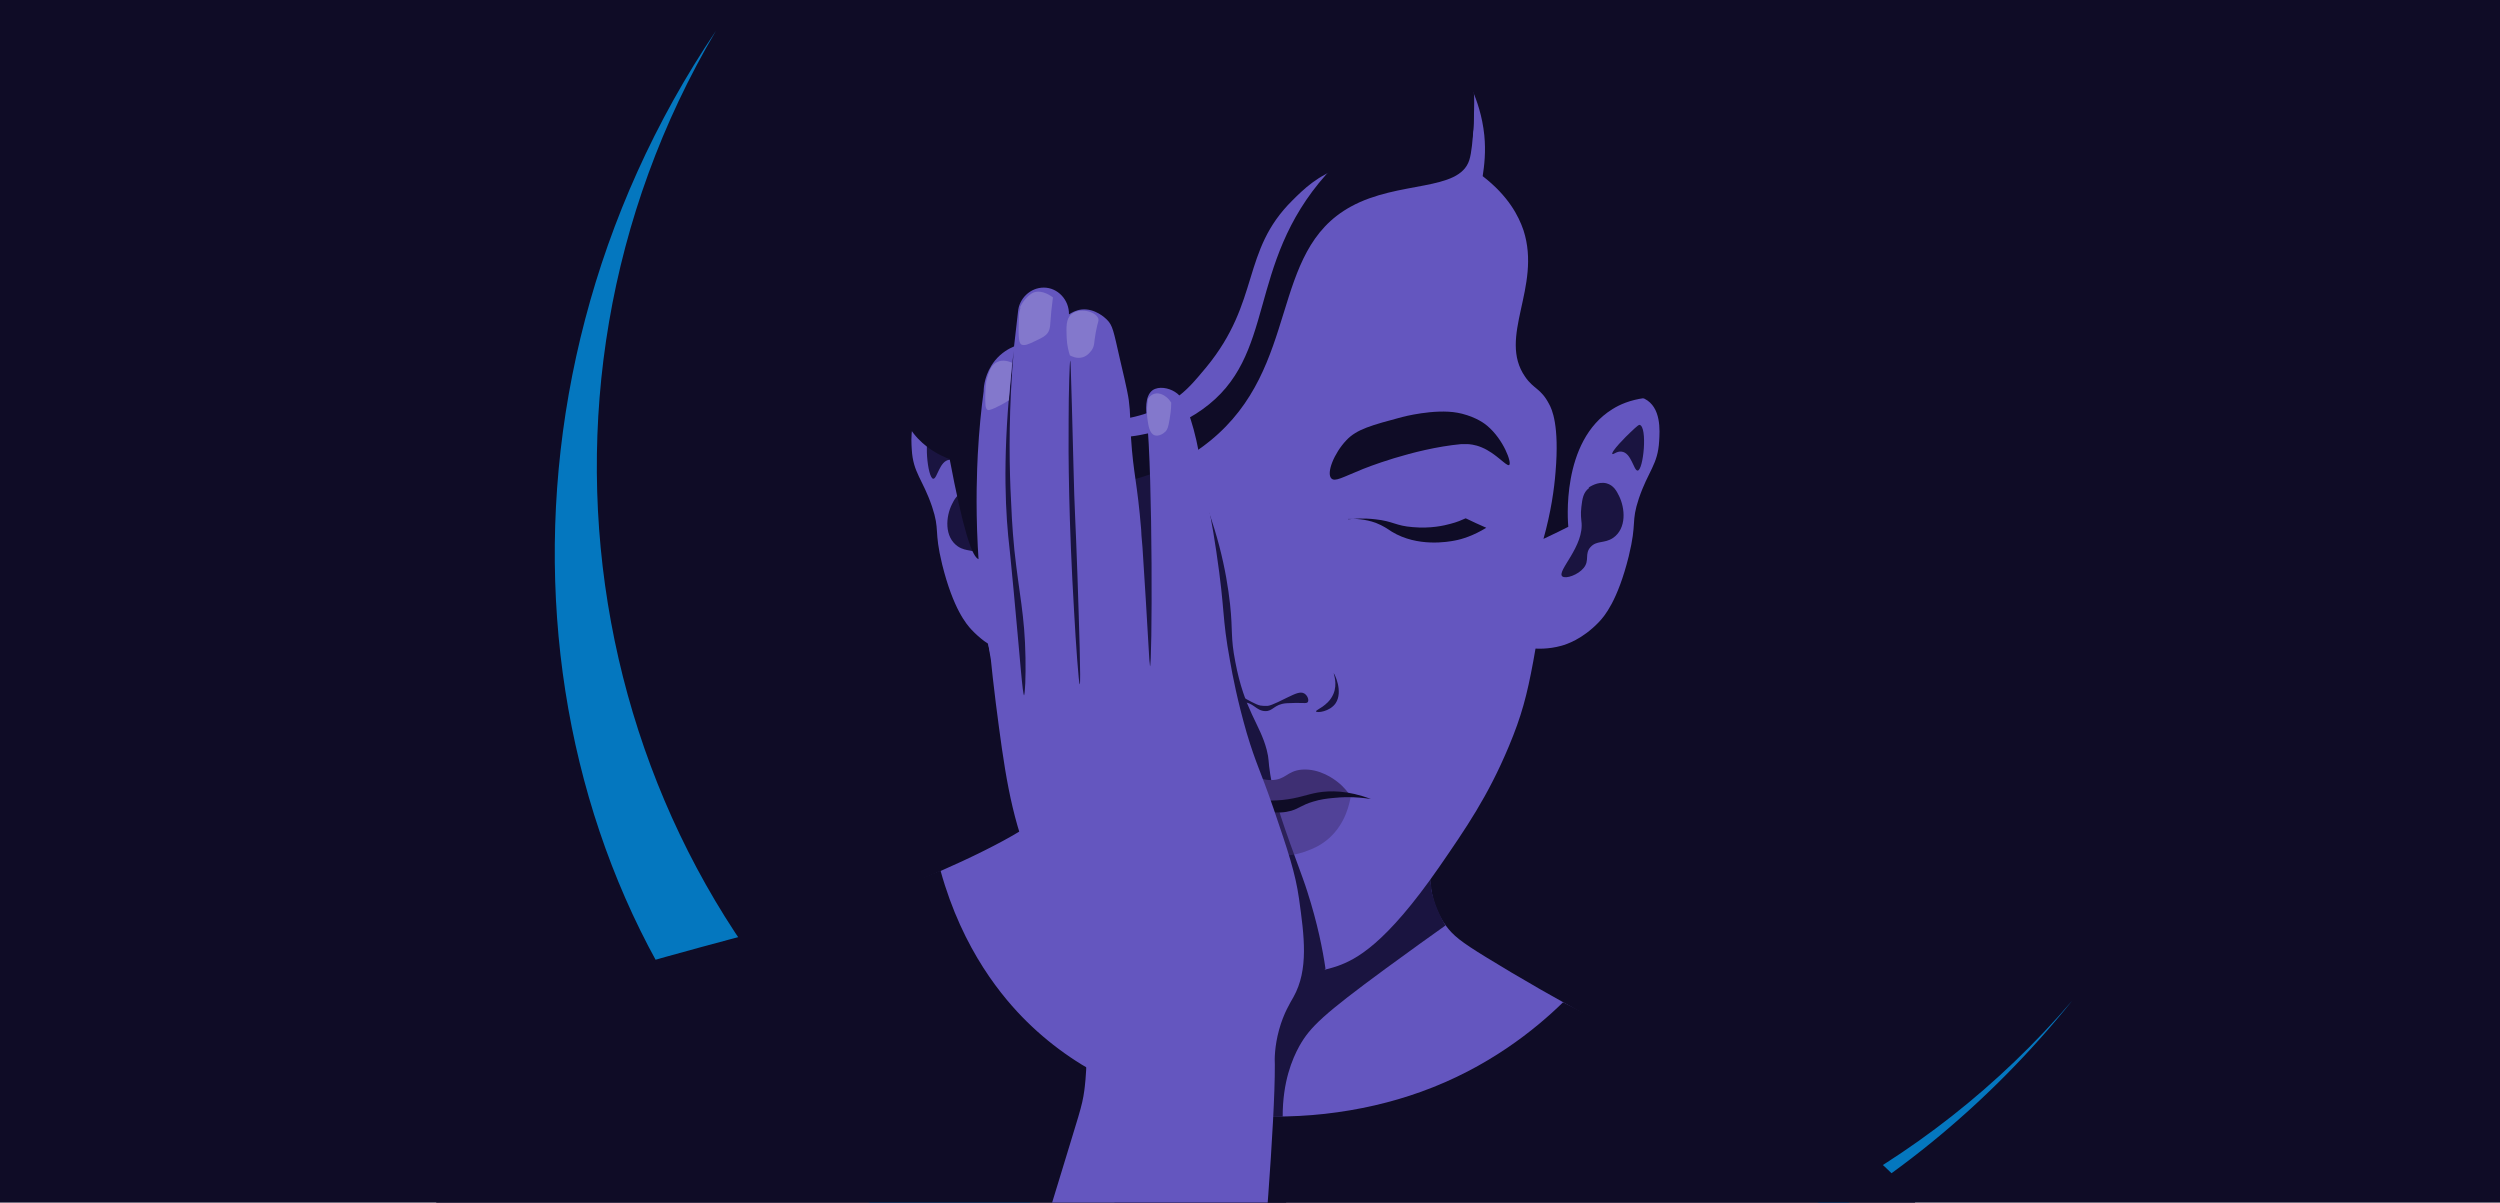 <?xml version="1.0" encoding="UTF-8"?>
<svg id="Calque_2" xmlns="http://www.w3.org/2000/svg" xmlns:xlink="http://www.w3.org/1999/xlink" version="1.1" viewBox="0 0 765 368">
  <!-- Generator: Adobe Illustrator 29.1.0, SVG Export Plug-In . SVG Version: 2.1.0 Build 142)  -->
  <defs>
    <style>
      .st0 {
        fill: #0477bf;
      }

      .st1, .st2 {
        fill: #3e2f73;
      }

      .st3 {
        fill: #1a1440;
      }

      .st2 {
        opacity: .5;
      }

      .st4 {
        fill: #8378cc;
      }

      .st5 {
        fill: #6456bf;
      }

      .st6 {
        fill: #e25a57;
      }

      .st7 {
        clip-path: url(#clippath);
      }

      .st8 {
        fill: #0f0c26;
      }
    </style>
    <clipPath id="clippath">
      <rect class="st8" width="765" height="368"/>
    </clipPath>
  </defs>
  <rect class="st8" width="765" height="368"/>
  <g class="st7">
    <g>
      <path class="st0" d="M219.1,9.4c-75.2,111.6-61.4,255.5,20.7,336.5,100,98.6,288.7,91.7,394.3-39.7-90.6,105.7-248.6,121-354.3,38.7-99.8-77.7-127.5-222.6-60.7-335.5Z"/>
      <g>
        <g>
          <g>
            <path class="st5" d="M260.5,277.1c14-4.7,25.4-9.6,33.8-13.5,20-9.3,26.2-14.6,30.3-19.1,5.3-5.8,8.6-11.5,10.5-15.4,1.6,4,13.1,32.3,42.3,40.9,5.1,1.5,20,5.6,36.9-1.2,18.5-7.5,26.6-22.9,28.6-26.9-4.5,11.7-9.2,29.6-.5,41.3,2.3,3.1,4.5,4.9,12.5,9.8,9.1,5.6,21.8,13,37.7,21.5-9.8,11-38.9,40.9-84.4,46.7-56.8,7.3-115.8-26-147.8-84.2Z"/>
            <path class="st8" d="M133.5,324.3c5.5-4.4,14.2-10.8,25.7-16.6,7.7-3.9,14.7-6.6,44.5-14.9,31.6-8.8,39.7-10.2,57.7-16.4,11.6-4,20.8-7.7,26.4-10,6.8,24.6,19.3,39.2,26.4,46.2,33.3,32.8,84.5,34.5,120.6,21.5,20.6-7.4,35-19.1,43.5-27.4,9.8,5,25.8,13,45.7,22.5,37,17.6,44.6,19.7,54.6,29.6,8.6,8.5,12.7,16.5,27.2,54.8,7.1,18.9,16.1,43.1,25.9,71.7H133.5v-161Z"/>
          </g>
          <g>
            <path class="st8" d="M392.6,341.7c-4.4.1-9.6,0-15.2-.7-10-1.3-18.2-4-24.3-6.7-32.3,67-12.4,141.3-9.7,151h59.2c-1.4-11-3.9-31.9-6.4-51.6,0,0,0,0,0,0,0,0-.6-15.8-3.7-92Z"/>
            <path class="st3" d="M438.1,272c-1.7-8-.3-14.6.7-18.1-18.3,7.8-42.4,21.6-63.1,45.7-8.8,10.3-15.9,21.2-21.5,32.3,3.1,2,6.9,4.1,11.4,5.8,10.8,4.1,20.6,4.4,26.9,3.9,0-10.6,2.9-17.5,5.1-21.5,3.3-5.9,7.5-9.8,26.4-23.7,7.5-5.5,13.8-10,18.3-13.2-1.5-2.6-3.4-6.4-4.4-11.3Z"/>
          </g>
        </g>
        <g>
          <g>
            <g>
              <path class="st5" d="M309.5,137.2c-4.3-3.3-7.6-5.9-9.7-7.7-3.7-3.1-5.5-4.8-8.9-5.5-1-.2-4.5-.9-7.4.5-5.2,2.6-4.7,9.8-4.5,13,.4,7.2,3.3,9,6.2,17.5,2.5,7.5.5,7,3.1,17.7,3.4,13.7,7.5,18.4,9,20,5.2,5.5,10.2,7,11.6,7.4,4,1.1,7.5,1,9.8.7-3-21.2-6.1-42.4-9.1-63.6Z"/>
              <g>
                <path class="st3" d="M300.4,151.9c1.9,1.4,2.1,3.4,2.4,5.8.3,2.3,0,4,0,4.3-1.1,7.7,7.8,15.5,5.8,17-1.1.8-4.8-.5-6.5-2.6-1.9-2.3-.2-4.3-2.1-6.4-1.9-2.1-4.2-1-6.9-2.8-4.2-2.9-3.7-9.1-1.8-12.9.7-1.4,1.6-3.2,3.8-3.8,2.7-.7,5.3,1.2,5.5,1.3Z"/>
                <path class="st3" d="M293.3,141.5c.7-.6-4.3-5.6-5.5-6.7-2.3-2.2-2.6-2.3-2.8-2.3-2.5.5-1.2,14,.6,14,1.2,0,1.9-5.5,4.9-5.8,1.5-.2,2.5,1,2.8.7Z"/>
              </g>
            </g>
            <g>
              <path class="st5" d="M477.2,134.7c4.3-3.3,7.6-5.9,9.7-7.7,3.7-3.1,5.5-4.8,8.9-5.5,1-.2,4.5-.9,7.4.5,5.2,2.6,4.7,9.8,4.5,13-.4,7.2-3.3,9-6.2,17.5-2.5,7.5-.5,7-3.1,17.7-3.4,13.7-7.5,18.4-9,20-5.2,5.5-10.2,7-11.6,7.4-4,1.1-7.5,1-9.8.7,3-21.2,6.1-42.4,9.1-63.6Z"/>
              <g>
                <path class="st3" d="M486.3,149.3c-1.9,1.4-2.1,3.4-2.4,5.8-.3,2.3,0,4,0,4.3,1.1,7.7-7.8,15.5-5.8,17,1.1.8,4.8-.5,6.5-2.6,1.9-2.3.2-4.3,2.1-6.4,1.9-2.1,4.2-1,6.9-2.8,4.2-2.9,3.7-9.1,1.8-12.9-.7-1.4-1.6-3.2-3.8-3.8-2.7-.7-5.3,1.2-5.5,1.3Z"/>
                <path class="st3" d="M493.4,139c-.7-.6,4.3-5.6,5.5-6.7,2.3-2.2,2.6-2.3,2.8-2.3,2.5.5,1.2,14-.6,14-1.2,0-1.9-5.5-4.9-5.8-1.5-.2-2.5,1-2.8.7Z"/>
              </g>
            </g>
          </g>
          <path class="st5" d="M489,47.9c-9.5-29.7-39.9-43.8-47.2-47.2-20.6-9.6-39.6-9.7-49.4-9.1-1.1,4.5-2.1,9-3.2,13.7-1-4.7-2.1-9.2-3.2-13.7-9.8-.7-28.8-.5-49.4,9.1-7.3,3.4-37.7,17.6-47.2,47.2-2.9,9-1,26.9,2.7,62.6,2.3,22.3,2.5,17.3,4.4,36.5,2.7,27,2.7,40.9,8.8,61.4,2.5,8.3,4.8,14,6.1,16.9,5.1,11.6,10.5,19.6,16.4,28.1,4.5,6.6,9.9,14.3,18.3,23.5,8.1,8.7,14,14.9,23,18.6,8.4,3.4,15.9,3.2,22.3,3,2.8,0,10.5-.4,17.9-2.9,5.6-2,14.6-6.5,31.1-30.3,8.2-11.9,14.9-21.6,21.3-36.9,7.8-18.6,6.6-25.2,16.6-76.6,5.3-27,5.9-27,8.1-41.1,4.9-32.6,7.1-48.8,2.7-62.6Z"/>
          <path class="st3" d="M364.9,144.3c7.7,16.8,10.4,30.7,11.5,40.6.9,8.5.1,9.9,1.6,17.6,2.8,14.9,7.5,18.9,9.6,26.9.8,3.1.4,3.2,1.1,7.6,1.2,7.8,4.1,15.8,9.9,31.6.7,1.9,1,2.9,1.4,4.1,3.2,9.9,4.8,18.2,5.6,23.7-4.5,6.5-8.3,8-11,8.1-18.1.6-36.6-57.9-41.8-93.2-.6-4.3-2.6-18.7-4.4-36.5-1.3-12.7-2.2-23.3-2.7-30.6h19.3Z"/>
          <g>
            <g>
              <path class="st1" d="M380.1,237.2c3.1-1.1,4.4,1.5,8.8,1.5,4.6,0,4.8-2.8,9.5-3.2,5.5-.4,9.9,3,10.8,3.7,2.1,1.6,3.4,3.4,4.2,4.6-4.9-1.4-8.1-1.2-10-.7-.7.2-4.5,1.1-4.8,1.2-.9.2-2.1.5-3.6.9-1.3.3-2.7.6-4.6.9-1.4.2-2.6.4-3.4.5-11.3,2-14.5,1.3-14.9.1-.3-.8.7-2,2.7-4.4,2.5-3,3.7-4.5,5.4-5.1Z"/>
              <path class="st2" d="M389.3,261.7c2.3.3,6.5.4,11.1-1.5,1.4-.5,4-1.6,6.5-3.9,4.9-4.5,6.1-10.5,6.5-13-4.9-1.5-8.5-1-10.9-.2-3.8,1.2-6.1,3.6-10.9,3.9-1.9.1-3.6-.1-4.6-.4.8,5,1.5,10,2.3,15Z"/>
              <path class="st8" d="M386.9,248.1c3.7.9,6.4.5,8.2,0,2.4-.7,3.3-1.8,6.7-2.8,2.3-.7,4-.9,5.9-1.1,2.8-.3,6.8-.5,11.8.3-7.1-2.7-12.5-2.6-16.2-2-3.5.6-6,1.8-11,2.3-4.2.4-7.7,0-10-.3,1.5,1.2,3.1,2.4,4.6,3.7Z"/>
            </g>
            <g>
              <path class="st3" d="M408.1,206c.2,0,3,5.6.6,9.2-1.8,2.6-5.7,3-6,2.5-.2-.5,3.7-1.6,5.3-5.3,1.4-3.2,0-6.4.1-6.4Z"/>
              <path class="st6" d="M366.5,205.8c-.2,0-3,5.6-.6,9.2,1.8,2.6,5.7,3,6,2.5.2-.5-3.7-1.6-5.3-5.3-1.4-3.2,0-6.4-.1-6.4Z"/>
              <path class="st3" d="M399.1,212.2c-1.2-.7-2.8.1-5.1,1.2-1.1.5-4.8,2.5-6.1,2.6-.4,0-.9,0-.9,0,0,0-.6,0-1.3-.1-1.3-.2-4.1-1.9-5.3-2.5-1.9-1-3.9-2.1-5.1-1.2-.9.6-1.3,2.1-.8,2.8.3.4.9.2,3.9,0,.9,0,1.5-.1,1.8-.1,3.3-.1,4.1,2.6,6.9,2.7,2.5.1,2.7-2.1,6.5-2.4,1.8-.1,3.3-.1,3.3-.1,2.2,0,3,.2,3.3-.3.4-.6-.1-2-1.1-2.6Z"/>
            </g>
            <path class="st8" d="M412.6,158.9c1.8-.2,4.7-.4,8.2,0,5.6.6,6.2,2,11.5,2.4,5.5.5,9.7-.5,11.5-1,2-.5,3.6-1.2,4.7-1.7,2.1,1,4.2,2,6.3,2.9-3.9,2.4-7.4,3.5-9.6,3.9-2,.4-11.4,2.1-19.3-2.7-1.4-.9-2.6-1.8-4.9-2.7-3.3-1.2-6.4-1.3-8.5-1.2Z"/>
            <path class="st8" d="M447.3,135.9c.9,0,1.7,0,1.7,0,.4,0,2.3.1,4.4,1,4.4,1.8,7.6,5.9,8.4,5.4.9-.6-1.7-7.8-6.7-12-.7-.6-3.1-2.5-7.7-3.7-.4-.1-.9-.2-1.4-.3-7.1-1.3-16.9,1.3-16.9,1.3-9.3,2.5-13.9,3.7-17.1,7.1-3.8,4-6.2,10.1-4.6,11.7,1.1,1.1,3.3-.3,9.7-2.9,0,0,15.2-6.2,30-7.6Z"/>
          </g>
          <g>
            <path class="st8" d="M341.7,147.9c7.4-1.4,18.4-4.7,28.6-13,27.9-22.7,17.8-57.9,43.1-71.7,14.6-8,33.1-4.5,36.2-14.2,1.4-4.3,1.5-16.9,1.5-17.6,0-3-.1-3.5-.5-3.9-3.9-4-28.8,7.9-44.8,25.9-24.8,27.9-14.8,55.5-37.9,71.9-10.9,7.8-23.4,8.9-31.6,8.8,1.8,4.6,3.6,9.1,5.4,13.7Z"/>
            <path class="st8" d="M410.4,51.5c15.6-5,27,5.4,35,0,3.5-2.3,6.9-8.1,5.1-24,1.4,3.2,3.1,8,3.7,13.9.5,5,0,9.3-.5,12.5,7.9,6.1,11,12.2,12.5,16.6,5.6,17.4-8,32.6.5,44.8,2.6,3.8,4.8,3.5,7.3,8.3.9,1.6,3.2,6.5,2,20.8-.4,5.2-1.4,12.3-3.7,20.5,2.5-1.2,5.1-2.4,7.6-3.7-.1-1.1-2.4-26.2,13.5-36,2.2-1.4,5.4-2.8,9.8-3.4,4.7-9.6,13.6-31.3,10.3-59-2.5-20.7-10.6-34.9-15.2-42.6-7-11.9-18-30.5-32.8-30.1-4.6.1-8.4,2.1-11,3.9,3.7-2.9,4.3-5.5,4.4-6.6.7-6-6.5-13.3-18.6-16.1h-113c-4.2,2.8-10.6,7.4-17.6,13.9-4.1,3.9-47.9,46-42.3,92.5,1.7,14.1,6.4,17.6,7.1,35.7.2,5.3,0,12.8,5.1,19.3,3.4,4.3,7.8,6.6,11,7.8,3.9,20.6,6.9,30.8,9.1,30.6,1.8-.2,3-8.2,3.4-24.2,3.4-5.7,7-8.9,9.5-10.8,15-11,30.5-2.8,46.7-13.9,4-2.8,6.2-5.5,9.8-9.8,16.7-20.3,10.6-35.5,26.4-51.1,3.4-3.4,7.8-7.7,14.9-10Z"/>
          </g>
        </g>
        <g>
          <g>
            <path class="st5" d="M317.4,382.8c.5-1.5,2.5-8.2,6.6-21.5,6.2-20.5,7.1-22.5,7.8-27.6.3-2.3,1.8-13.8-.9-28.5-1.7-9.2-4.3-15.4-9.2-27-3.7-8.9-4-8.1-6.5-14.3-6.1-15.2-7.9-28.7-10.5-48.9-.7-5.6-1.2-10.2-1.5-13.2-2.4-13.4-3.5-25.1-4-34.6-.7-13.6-.2-24,0-28.1.4-7.6,1.1-14.2,1.8-19.4,0-1.4.4-5.5,3.4-9.3,2.1-2.6,4.5-3.8,5.9-4.4.4-3.5.8-7,1.2-10.5.3-4.2,3.8-7.5,7.9-7.5,4.3,0,7.8,3.8,7.7,8.2.8-.5,2.1-1.3,3.9-1.5,4.1-.4,7.2,2.6,7.7,3.1,1.8,1.8,2,3.3,4,12.1,2.3,9.7,2.5,11.2,2.7,12.5.6,4.6.3,5.4.7,11.7.7,10.9,1.9,13.4,3.1,28,0,1,.1,1.9.4,5.4,1.6,24.2,2.1,36.4,2.3,36.4.7,0,.9-58.4-1-76.3-.2-1.6-.7-6.4,1.8-8.2,1.9-1.3,4.9-.7,6.8.5,2.1,1.3,3.3,3.3,4.9,8.6,1.1,3.4,2.3,8.3,3.2,14.4,1.2,11,1.9,7.7,4.6,25.9,2.8,18.9,1.6,19.3,4.2,33.5.8,4.6,2.3,12.3,5.1,22,2.9,9.7,4.1,11.2,8.2,23.1,4.5,13.2,6.7,19.8,7.8,27.6,1.6,11.4,3,21.7-1.7,30.1-.9,1.6-3,4.9-4.4,10-1.4,5.1-1.4,9.2-1.3,10.6.1,17.8-3.8,63.2-4.9,75.7-.8,9.6-.9,6.5-2.6,23.7-1.3,13.9-3.2,34.6-4.9,60.2h-116.1c11.6-20,20-34.5,24.2-41.6,18.9-32.4,25.8-44,31.3-60.9Z"/>
            <g>
              <path class="st3" d="M313.3,212.8c.4,0,.6-6.1.5-11.5-.2-13.1-2-19.8-3.4-33-.7-7.1-.9-12.1-1.2-18.8-.4-10.3-.5-24.6,1-42.1-3.3,27-2.8,44.9-1.7,56.5.3,3,.8,7.1,1.7,17.1,2,21.2,2.7,31.8,3.2,31.8Z"/>
              <path class="st3" d="M327.5,110.3c.1,0,.2,3.2.5,13.9.3,10.9.4,16.3.5,19.1.3,13.2.6,15.2,1.2,32.8.5,15,1.1,33.3.7,33.3-.3,0-1.2-12.6-1.7-21.8-1.7-28.5-1.8-48.3-1.7-59,0-8.4.3-18.3.5-18.3Z"/>
            </g>
            <g>
              <path class="st4" d="M302.1,125.4c.3.2.8.1,2.2-.5,1.1-.5,2.7-1.3,4.4-2.4.3-3.8.7-7.7,1-11.5-.5-.2-2.7-1.2-4.6-.2-1.7.8-2.3,2.5-2.9,4.4-.6,1.7-.6,3-.7,5.6,0,2.6-.1,4.2.7,4.6Z"/>
              <path class="st4" d="M312.3,94.1c-.4,1.2-.5,2.1-.5,2.7-.2,5.3-.2,8,.7,8.6.9.5,2.2,0,4.6-1.2,1.9-.9,2.8-1.4,3.4-2.2,1-1.3.8-2.5,1.2-6.8.2-1.8.4-3.2.5-4.2-.3-.2-3.2-2.5-5.9-1.5-1.2.5-2.2,1.6-2.7,2.2-1,1.2-1.4,2.2-1.5,2.4Z"/>
              <path class="st4" d="M327.5,108.8c.4.2,2,1.1,3.9.5,1.5-.5,2.3-1.7,2.7-2.2.9-1.4.6-2.1,1.2-5.4.6-3.3,1.1-3.6.7-4.4-1-2.1-5.7-3.2-8.1-1.2-1.8,1.5-1.6,4.1-1.5,7.3.1,2.3.6,4.2,1,5.4Z"/>
              <path class="st4" d="M351.2,122.2c.2-.4.8-1.3,2-1.7,1.7-.5,3.2.6,3.7,1,.8.6,1.2,1.3,1.5,1.7,0,2.1-.3,3.9-.5,5.1-.4,2.5-.7,3.1-1.2,3.7-.8.8-2.2,1.6-3.4,1.2-1.6-.6-1.9-3-2.2-5.1-.3-2.4,0-4.4.2-5.9Z"/>
            </g>
          </g>
          <path class="st8" d="M308.4,401.9c5.8,5,15.8,12.1,29.8,16.6,20.2,6.5,37.6,3.8,45.7,2-1,21.6-2,43.2-2.9,64.8h-125c17.5-27.8,34.9-55.6,52.4-83.4Z"/>
        </g>
      </g>
    </g>
  </g>
</svg>
